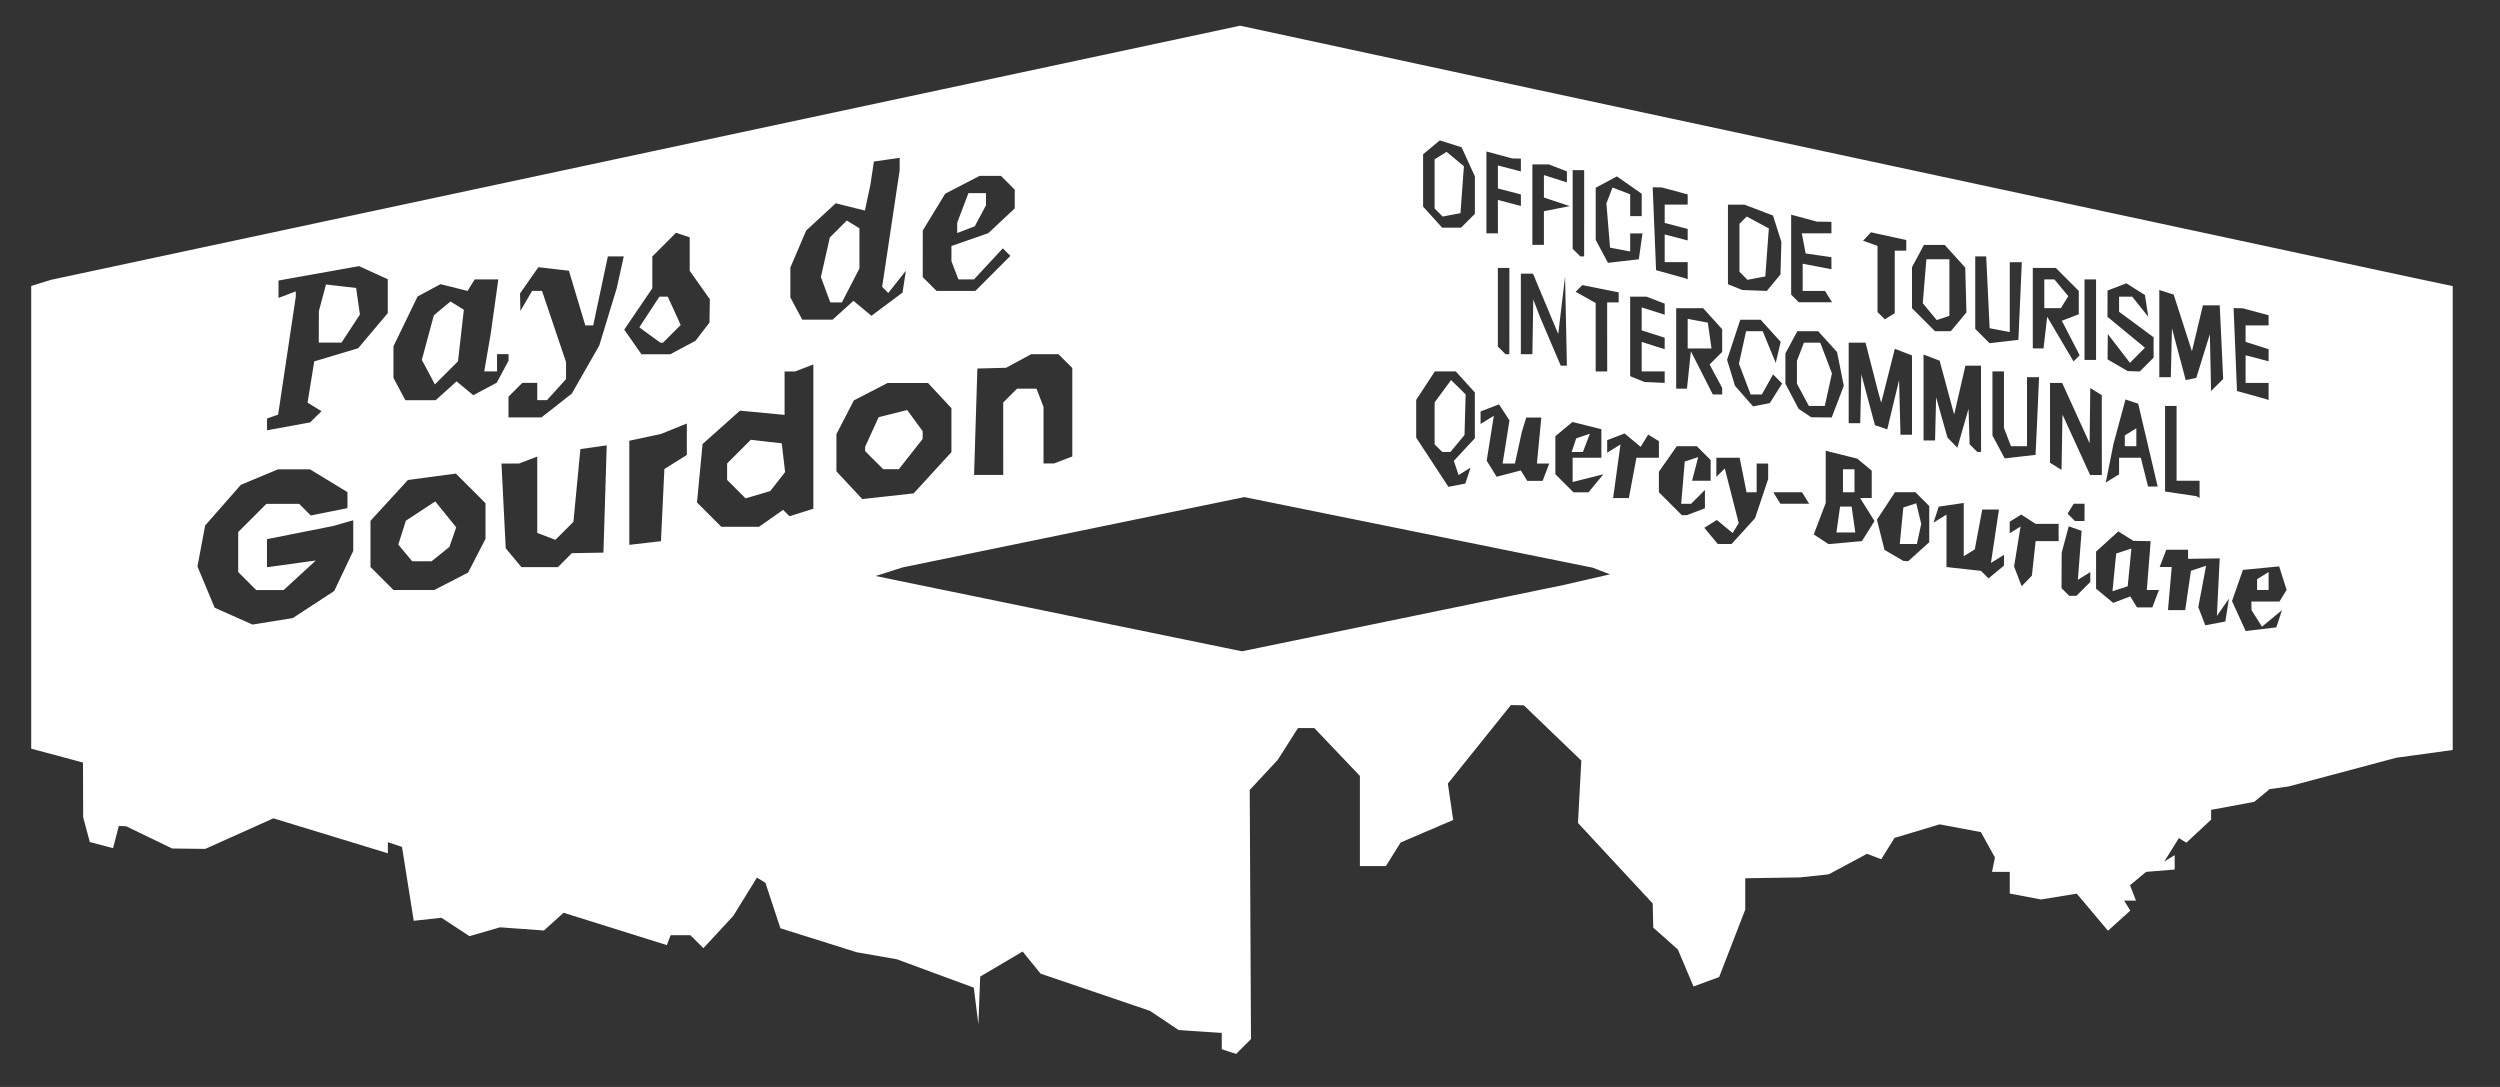 <?xml version="1.0" encoding="UTF-8" standalone="no"?>
<!-- Created with Inkscape (http://www.inkscape.org/) -->

<svg
   width="115mm"
   height="50mm"
   viewBox="0 0 115 50"
   version="1.1"
   id="svg1"
   xml:space="preserve"
   inkscape:version="1.3.2 (091e20e, 2023-11-25, custom)"
   sodipodi:docname="pg.svg"
   xmlns:inkscape="http://www.inkscape.org/namespaces/inkscape"
   xmlns:sodipodi="http://sodipodi.sourceforge.net/DTD/sodipodi-0.dtd"
   xmlns="http://www.w3.org/2000/svg"
   xmlns:svg="http://www.w3.org/2000/svg"><rect x="0" y="0" width="115" height="50" fill="#333333" stroke="none"/><sodipodi:namedview
     id="namedview1"
     pagecolor="#ffffff"
     bordercolor="#000000"
     borderopacity="0.25"
     inkscape:showpageshadow="2"
     inkscape:pageopacity="0.0"
     inkscape:pagecheckerboard="0"
     inkscape:deskcolor="#d1d1d1"
     inkscape:document-units="mm"
     inkscape:zoom="1.8620677"
     inkscape:cx="52.092628"
     inkscape:cy="131.84268"
     inkscape:window-width="1920"
     inkscape:window-height="974"
     inkscape:window-x="-11"
     inkscape:window-y="-11"
     inkscape:window-maximized="1"
     inkscape:current-layer="layer1" /><defs
     id="defs1" /><g
     inkscape:label="Calque 1"
     inkscape:groupmode="layer"
     id="layer1"><path
       style="fill:#ffffff"
       d="m 56.529,48.373 -0.328,-0.109 v -0.375 -0.375 l -0.595,-0.039 -0.595,-0.039 -0.397,-0.027 -0.397,-0.027 -0.661,-0.442 -0.661,-0.442 -2.514,-0.855 -2.514,-0.855 -0.413,-0.509 -0.413,-0.509 -0.976,0.576 -0.976,0.576 -0.042,1.098 -0.042,1.098 -0.105,-0.843 -0.105,-0.843 -1.77,-0.653 -1.77,-0.653 -0.926,-0.162 -0.926,-0.162 -1.752,-0.551 -1.752,-0.551 -0.345,-1.045 -0.345,-1.045 -0.195,-0.121 -0.195,-0.121 -0.545,0.882 -0.545,0.882 -0.687,0.742 -0.687,0.742 -0.299,-0.299 -0.299,-0.299 h -0.454 -0.454 l -0.088,0.228 -0.088,0.228 -2.375,-0.744 -2.375,-0.744 -0.451,0.408 -0.451,0.408 -1.01,-0.073 -1.01,-0.073 -0.703,0.203 -0.703,0.203 -0.646,-0.423 -0.646,-0.423 -0.636,0.07 -0.636,0.07 -0.27,-1.7 -0.27,-1.7 -0.325,-0.108 -0.325,-0.108 v 0.255 0.255 l -2.633,-0.804 -2.633,-0.804 -1.567,0.703 -1.567,0.703 -0.761,-0.009 -0.761,-0.009 -1.058,-0.511 -1.058,-0.511 -0.168,-0.009 -0.168,-0.009 -0.134,0.512 -0.134,0.512 -0.534,-0.14 -0.534,-0.14 -0.153,-0.571 -0.153,-0.571 -0.004,-1.258 -0.004,-1.258 -1.191,-0.318 -1.191,-0.318 v -10.643 -10.643 l 0.463,-0.143 0.463,-0.143 27.342,-5.843 27.342,-5.843 6.789,1.464 6.789,1.464 20.373,4.372 20.373,4.372 0.728,0.153 0.728,0.153 v 10.67 10.67 l -1.298,0.178 -1.298,0.178 -2.473,0.66 -2.473,0.66 -0.441,0.062 -0.441,0.062 -0.353,0.292 -0.353,0.292 -0.992,0.185 -0.992,0.185 v 0.225 0.225 l -0.569,0.53 -0.569,0.53 -0.172,-0.106 -0.172,-0.106 -0.337,0.54 -0.337,0.54 0.24,-0.148 0.24,-0.148 v 0.331 0.331 l -0.657,0.054 -0.657,0.054 -0.37,0.307 -0.37,0.307 0.136,0.354 0.136,0.354 h -0.272 -0.272 l 0.142,0.229 0.142,0.229 -0.513,0.464 -0.513,0.464 -0.718,-0.853 -0.718,-0.853 -0.823,0.134 -0.823,0.134 -0.718,-0.137 -0.718,-0.137 v -0.498 -0.498 h -0.408 -0.408 l 0.067,-0.331 0.067,-0.331 -0.323,-0.584 -0.323,-0.584 -0.948,-0.178 -0.948,-0.178 -1.038,0.311 -1.038,0.311 -0.306,0.491 -0.306,0.491 -0.326,-0.125 -0.326,-0.125 -0.884,0.473 -0.884,0.473 -0.661,0.07 -0.661,0.07 -1.257,0.02 -1.257,0.02 v 0.722 0.722 l -0.6,1.549 -0.6,1.549 -0.59,0.218 -0.59,0.218 -0.36,-0.851 -0.36,-0.851 -0.566,-0.504 -0.566,-0.504 -0.012,-0.554 -0.012,-0.554 -1.719,-1.852 -1.719,-1.852 0.077,-1.434 0.077,-1.434 -1.323,-1.272 -1.323,-1.272 -0.297,-0.006 -0.297,-0.006 -1.45,1.807 -1.45,1.807 0.123,0.836 0.123,0.836 -1.209,0.518 -1.209,0.518 -0.339,0.543 -0.339,0.543 h -0.598 -0.598 v -2.074 -2.074 l -1.048,-1.101 -1.048,-1.101 h -0.377 -0.377 l -0.462,0.728 -0.462,0.728 -0.647,0.696 -0.647,0.696 0.029,5.729 0.029,5.729 -0.342,0.342 -0.342,0.342 z m 16.473,-21.711 1.058,-0.242 -0.397,-0.153 -0.397,-0.153 -8.013,-1.624 -8.013,-1.624 -7.862,1.618 -7.862,1.618 -0.619,0.197 -0.619,0.197 8.425,1.732 8.425,1.732 7.408,-1.527 7.408,-1.527 z m 31.839,1.802 0.13,-0.397 -0.46,0.38 -0.46,0.38 -0.24,-0.38 -0.24,-0.38 -0.004,-0.198 -0.004,-0.198 h 0.646 0.646 l 0.165,-0.267 0.165,-0.267 -0.172,-0.542 -0.172,-0.542 -0.833,0.081 -0.833,0.081 -0.251,0.717 -0.251,0.717 0.314,0.689 0.314,0.689 0.705,-0.084 0.705,-0.084 z m -1.015,-1.572 v -0.249 l 0.265,-0.164 0.265,-0.164 v 0.412 0.412 h -0.265 -0.265 z m -89.404,0.916 0.951,-0.62 0.438,-0.923 0.438,-0.923 v -0.705 -0.705 l -0.463,0.132 -0.463,0.132 -1.521,0.302 -1.521,0.302 v 0.646 0.646 l 1.124,-0.155 1.124,-0.155 -0.742,0.681 -0.742,0.681 h -0.628 -0.628 l -0.416,-0.416 -0.416,-0.416 v -0.919 -0.919 l 0.649,-0.649 0.649,-0.649 h 0.753 0.753 l 0.268,0.268 0.268,0.268 0.843,-0.169 0.843,-0.169 v -0.368 -0.368 l -0.86,-0.524 -0.86,-0.524 -0.736,-9.9e-4 -0.736,-9.9e-4 -0.856,0.357 -0.856,0.357 -0.821,0.935 -0.821,0.935 -0.177,0.943 -0.177,0.943 0.396,0.949 0.396,0.949 0.87,0.387 0.87,0.387 0.926,-0.149 0.926,-0.149 z m 88.026,0.256 0.083,-0.526 -0.277,0.397 -0.277,0.397 0.065,-1.323 0.065,-1.323 -0.728,0.01 -0.728,0.01 v -0.209 -0.209 h -0.501 -0.501 l -0.152,0.397 -0.152,0.397 h 0.277 0.277 l -0.086,0.992 -0.086,0.992 h 0.396 0.396 l 0.132,-0.905 0.132,-0.905 0.348,-0.115 0.348,-0.115 -0.179,0.952 -0.179,0.952 0.161,0.418 0.161,0.418 0.461,-0.089 0.461,-0.089 z m -3.289,-0.526 0.152,-0.397 h -0.279 -0.279 l 0.089,-1.124 0.089,-1.124 -0.397,-0.007 -0.397,-0.007 -0.347,-0.217 -0.347,-0.217 -0.512,0.464 -0.512,0.464 v 0.853 0.853 l 0.394,0.327 0.394,0.327 0.392,-0.15 0.392,-0.15 0.156,0.253 0.156,0.253 h 0.353 0.353 z m -1.9,-1.208 0.085,-0.868 0.35,-0.115 0.35,-0.115 -0.085,0.868 -0.085,0.868 -0.35,0.115 -0.35,0.115 z m -1.423,0.758 0.318,-0.318 v -0.227 -0.227 l -0.286,0.177 -0.286,0.177 0.087,-1.126 0.087,-1.126 -0.297,-0.104 -0.297,-0.104 -0.162,0.606 -0.162,0.606 -0.004,0.816 -0.004,0.816 0.176,0.176 0.176,0.176 h 0.168 0.168 z m -75.08,-0.348 0.776,-0.401 0.401,-0.776 0.401,-0.776 v -0.819 -0.819 l -0.682,-0.682 -0.682,-0.682 -1.104,0.148 -1.104,0.148 -0.86,0.938 -0.86,0.938 v 1.062 1.062 l 0.529,0.529 0.529,0.529 h 0.939 0.939 z m -2.115,-1.306 -0.319,-0.384 0.174,-0.549 0.174,-0.549 0.676,-0.443 0.676,-0.443 0.482,0.595 0.482,0.595 -0.156,0.45 -0.156,0.45 -0.41,0.331 -0.41,0.331 h -0.446 -0.446 z m 74.912,0.252 0.086,-0.794 h 0.529 0.529 v -0.397 -0.397 h -0.529 -0.529 l -0.331,-0.214 -0.331,-0.214 -0.265,0.164 -0.265,0.164 v 0.265 0.265 l 0.249,-0.154 0.249,-0.154 -0.149,0.92 -0.149,0.92 0.174,0.453 0.174,0.453 0.236,-0.243 0.236,-0.243 z m -1.369,0.084 v -0.248 l -0.3,0.186 -0.3,0.186 0.184,-1.228 0.184,-1.228 h -0.384 -0.384 l -0.172,0.917 -0.172,0.917 -0.254,0.157 -0.254,0.157 v -1.225 -1.225 l -0.575,0.085 -0.575,0.085 -0.121,0.368 -0.121,0.368 0.299,-0.185 0.299,-0.185 v 1.206 1.206 l 0.198,0.022 0.198,0.022 0.595,0.066 0.595,0.066 0.174,0.174 0.174,0.174 0.355,-0.295 0.355,-0.295 z m -66.197,-0.006 0.319,-0.319 0.726,-0.012 0.726,-0.012 0.076,-2.467 0.076,-2.467 -0.606,0.086 -0.606,0.086 -0.16,1.672 -0.16,1.672 -0.415,0.415 -0.415,0.415 -0.417,-0.16 -0.417,-0.16 v -1.756 -1.756 l -0.419,0.161 -0.419,0.161 h -0.404 -0.404 l 0.098,1.948 0.098,1.948 0.36,0.434 0.36,0.434 h 0.841 0.841 z m 62.274,-0.384 0.484,-0.438 v -0.832 -0.832 l -0.318,-0.318 -0.318,-0.318 h -0.47 -0.47 l -0.415,0.633 -0.415,0.633 0.174,0.693 0.174,0.693 0.433,0.253 0.433,0.253 0.111,0.008 0.111,0.008 z m -0.79,-1.195 0.083,-0.84 0.297,-0.097 0.297,-0.097 0.114,0.474 0.114,0.474 -0.099,0.463 -0.099,0.463 h -0.394 -0.394 z m -56.988,-0.952 0.079,-1.659 0.516,-0.322 0.516,-0.323 v -0.724 -0.724 l -0.595,0.241 -0.595,0.241 -0.728,0.156 -0.728,0.156 v 2.394 2.394 l 0.728,-0.084 0.728,-0.084 z m 49.712,1.196 0.539,-0.595 0.301,-0.899 0.301,-0.899 v -0.357 -0.357 h -0.265 -0.265 v 0.661 0.661 h -0.232 -0.232 l -0.159,-0.794 -0.159,-0.794 h -0.536 -0.536 v 0.441 0.441 l 0.194,-0.194 0.194,-0.194 0.321,1.257 0.321,1.257 -0.141,0.228 -0.141,0.228 -0.362,-0.3 -0.362,-0.3 -0.289,0.179 -0.289,0.179 0.31,0.373 0.31,0.373 h 0.318 0.318 z m 5.743,9.2e-4 0.289,-0.462 -0.331,-0.53 -0.331,-0.53 h 0.267 0.267 v -0.629 -0.629 l -0.332,-0.276 -0.332,-0.276 -0.726,-0.182 -0.726,-0.182 v 1.202 1.202 l -0.275,0.723 -0.275,0.723 0.341,0.223 0.341,0.223 0.767,-0.069 0.767,-0.069 z m -1.379,-0.53 0.085,-0.595 h 0.265 0.265 l 0.085,0.595 0.085,0.595 h -0.434 -0.434 z m 0.217,-1.786 v -0.529 h 0.265 0.265 v 0.529 0.529 h -0.265 -0.265 z m -49.306,1.729 0.553,-0.388 0.147,0.147 0.147,0.147 0.549,-0.174 0.549,-0.174 v -3.318 -3.318 l -0.419,0.161 -0.419,0.161 h -0.243 -0.243 v 0.999 0.999 l -1.026,-0.098 -1.026,-0.098 -0.86,0.768 -0.86,0.768 -0.129,1.343 -0.129,1.343 0.56,0.56 0.56,0.56 h 0.867 0.867 z m -1.598,-1.342 -0.425,-0.425 v -0.378 -0.378 l 0.545,-0.545 0.545,-0.545 0.712,0.082 0.712,0.082 0.077,0.662 0.077,0.662 -0.342,0.436 -0.342,0.436 -0.567,0.168 -0.567,0.168 z m 62.017,1.068 v -0.397 h -0.249 -0.249 l -0.141,0.228 -0.141,0.228 0.169,0.169 0.169,0.169 h 0.22 0.22 z m -17.881,-0.028 0.419,-0.161 v -0.421 -0.421 l -0.318,0.318 -0.318,0.318 h -0.228 -0.228 l 0.082,-0.972 0.082,-0.972 0.31,-0.102 0.31,-0.102 -0.142,0.544 -0.142,0.544 h 0.428 0.428 v -0.476 -0.476 l -0.318,-0.318 -0.318,-0.318 h -0.461 -0.461 l -0.412,0.588 -0.412,0.588 v 0.47 0.47 l 0.529,0.529 0.529,0.529 h 0.111 0.111 z m 5.049,-0.633 -0.164,-0.265 h -0.661 -0.661 l 0.164,0.265 0.164,0.265 h 0.661 0.661 z m -40.16,-1.161 0.869,-0.948 v -1.012 -1.012 l -0.539,-0.579 -0.539,-0.579 h -0.929 -0.929 l -0.776,0.401 -0.776,0.401 -0.401,0.776 -0.401,0.776 v 0.856 0.856 l 0.595,0.637 0.595,0.637 1.182,-0.131 1.182,-0.131 z m -2.684,-0.578 -0.416,-0.416 v -0.101 -0.101 l 0.31,-0.68 0.31,-0.68 0.657,-0.165 0.657,-0.165 0.356,0.486 0.356,0.486 v 0.178 0.178 l -0.548,0.697 -0.548,0.697 h -0.359 -0.359 z m 34.889,0.813 0.174,-0.926 h 0.517 0.517 v -0.381 -0.381 l -0.246,-0.152 -0.246,-0.152 -0.174,0.282 -0.174,0.282 -0.37,-0.307 -0.37,-0.307 -0.4,0.154 -0.4,0.154 v 0.288 0.288 l 0.306,-0.189 0.306,-0.189 -0.169,1.232 -0.169,1.232 h 0.362 0.362 z m 26.079,0.529 v -0.397 h -0.529 -0.529 v -1.72 -1.72 h -0.265 -0.265 v 1.967 1.967 l 0.728,0.11 0.728,0.11 0.066,0.04 0.066,0.04 z m -27.767,-0.281 0.343,-0.414 -0.708,0.178 -0.708,0.178 v -0.558 -0.558 h 0.661 0.661 v -0.656 -0.656 l -0.665,-0.167 -0.665,-0.167 -0.393,0.327 -0.393,0.327 v 0.875 0.875 l 0.416,0.416 0.416,0.416 h 0.346 0.346 z m -1.012,-1.753 0.105,-0.314 0.314,-0.105 0.314,-0.105 -0.161,0.419 -0.161,0.419 h -0.258 -0.258 z m -4.877,1.402 0.122,-0.368 -0.276,0.171 -0.276,0.171 -0.109,-0.327 -0.109,-0.327 0.483,-0.519 0.483,-0.519 v -1.054 -1.054 l -0.438,-0.484 -0.438,-0.484 h -0.482 -0.482 l -0.429,0.655 -0.429,0.655 v 0.868 0.868 l 0.741,1.132 0.741,1.132 0.388,-0.075 0.388,-0.075 z m -1.357,-1.264 -0.176,-0.176 v -0.964 -0.964 l 0.379,-0.514 0.379,-0.514 0.335,0.33 0.335,0.33 -0.026,0.934 -0.026,0.934 -0.323,0.389 -0.323,0.389 h -0.188 -0.188 z m 32.637,-0.14 -0.447,-1.904 -0.293,-0.098 -0.293,-0.098 -0.276,1.024 -0.276,1.024 -0.177,0.887 -0.177,0.887 0.306,-0.189 0.306,-0.189 v -0.381 -0.381 h 0.5 0.5 l 0.166,0.661 0.166,0.661 h 0.221 0.221 z m -1.063,-0.197 v -0.249 l 0.265,-0.164 0.265,-0.164 v 0.412 0.412 h -0.265 -0.265 z m -26.627,1.44 0.152,-0.397 h -0.284 -0.284 l 0.101,-1.058 0.101,-1.058 h -0.346 -0.346 l -0.102,0.331 -0.102,0.331 -0.159,0.728 -0.159,0.728 h -0.283 -0.283 l 0.158,-0.992 0.158,-0.992 -0.241,-0.369 -0.241,-0.369 -0.424,0.163 -0.424,0.163 v 0.288 0.288 l 0.305,-0.188 0.305,-0.188 -0.164,1.033 -0.164,1.033 0.229,0.369 0.229,0.369 0.556,-0.145 0.556,-0.145 0.148,0.24 0.148,0.24 h 0.353 0.353 z m -24.967,-1.535 v -1.667 l 0.318,-0.318 0.318,-0.318 h 0.448 0.448 l 0.161,0.419 0.161,0.419 v 1.301 1.301 h 0.243 0.243 l 0.419,-0.161 0.419,-0.161 v -2.035 -2.035 l -0.318,-0.318 -0.318,-0.318 h -0.626 -0.626 l -0.578,0.313 -0.578,0.313 -0.661,0.017 -0.661,0.017 -0.076,2.447 -0.076,2.447 h 0.671 0.671 z m 50.535,-0.17 v -1.836 l -0.265,-0.164 -0.265,-0.164 -0.015,1.272 -0.015,1.272 -0.631,-1.389 -0.631,-1.389 h -0.28 -0.28 v 1.836 1.836 l 0.265,0.164 0.265,0.164 0.022,-1.272 0.022,-1.272 0.635,1.389 0.635,1.389 h 0.27 0.27 z m -2.964,-0.876 0.078,-1.786 h -0.277 -0.277 v 1.587 1.587 h -0.369 -0.369 l -0.161,-0.419 -0.161,-0.419 v -1.301 -1.301 h -0.265 -0.265 v 1.473 1.473 l 0.282,0.528 0.282,0.528 0.71,-0.082 0.71,-0.082 z m -2.592,-0.331 v -1.984 h -0.359 -0.359 l -0.259,1.124 -0.259,1.124 -0.334,-1.239 -0.334,-1.239 -0.37,-0.142 -0.37,-0.142 v 1.976 1.976 h 0.265 0.265 l 0.024,-0.992 0.024,-0.992 0.261,0.926 0.261,0.926 0.227,0.234 0.227,0.234 0.258,-0.896 0.258,-0.896 0.024,0.816 0.024,0.816 0.176,0.176 0.176,0.176 h 0.088 0.088 z m -3.175,-0.633 v -1.824 l -0.395,-0.152 -0.395,-0.152 -0.313,1.241 -0.313,1.241 -0.072,-0.258 -0.072,-0.258 -0.289,-1.124 -0.289,-1.124 h -0.387 -0.387 v 1.852 1.852 h 0.265 0.265 l 0.026,-1.124 0.026,-1.124 0.313,1.171 0.313,1.171 0.283,0.094 0.283,0.094 0.272,-1.133 0.272,-1.133 0.032,1.257 0.032,1.257 h 0.265 0.265 z m -73.424,0.998 0.262,-0.255 -0.321,-0.198 -0.321,-0.198 0.154,-0.948 0.154,-0.948 1.01,-0.302 1.01,-0.302 0.681,-0.809 0.681,-0.809 v -0.779 -0.779 l -0.661,-0.301 -0.661,-0.301 -1.852,0.331 -1.852,0.331 v 0.401 0.401 l 0.397,-0.152 0.397,-0.152 v 0.126 0.126 l -0.406,2.71 -0.406,2.71 -0.255,0.088 -0.255,0.088 v 0.272 0.272 l 0.992,-0.182 0.992,-0.182 z m 0.138,-4.136 0.004,-0.728 0.163,-0.61 0.163,-0.61 0.693,0.08 0.693,0.08 0.087,0.611 0.087,0.611 -0.423,0.646 -0.423,0.646 h -0.523 -0.523 z m 10.941,3.619 0.697,-0.549 0.631,-1.105 0.631,-1.105 0.403,-1.323 0.403,-1.323 0.161,-0.728 0.161,-0.728 h -0.366 -0.366 l -0.337,1.587 -0.337,1.587 h -0.182 -0.182 l -0.377,-1.257 -0.377,-1.257 -0.702,-0.081 -0.702,-0.081 -0.422,0.603 -0.422,0.603 0.008,0.404 0.008,0.404 0.27,-0.463 0.27,-0.463 h 0.227 0.227 l 0.553,1.639 0.553,1.639 v 0.391 0.391 l -0.438,0.484 -0.438,0.484 h -0.224 -0.224 v -0.397 -0.397 h -0.344 -0.344 l -0.318,0.318 -0.318,0.318 v 0.476 0.476 h 0.758 0.758 z m 58.931,-0.179 0.277,-0.728 -0.155,-0.776 -0.155,-0.776 -0.435,-0.48 -0.435,-0.48 h -0.479 -0.479 l -0.274,0.512 -0.274,0.512 v 0.696 0.696 l 0.304,0.578 0.304,0.578 0.291,0.194 0.291,0.194 0.47,0.004 0.47,0.004 z m -1.604,-0.313 -0.274,-0.512 v -0.525 -0.525 l 0.161,-0.419 0.161,-0.419 h 0.375 0.375 l 0.269,0.707 0.269,0.707 -0.164,0.748 -0.164,0.748 h -0.367 -0.367 z m -1.238,-0.071 0.284,-0.45 -0.209,-0.209 -0.209,-0.209 -0.258,0.461 -0.258,0.461 h -0.258 -0.258 l -0.269,-0.707 -0.269,-0.707 0.164,-0.748 0.164,-0.748 h 0.382 0.382 l 0.3,0.728 0.3,0.728 0.114,-0.483 0.114,-0.483 -0.461,-0.509 -0.461,-0.509 h -0.468 -0.468 l -0.304,0.922 -0.304,0.922 0.183,0.599 0.183,0.599 0.415,0.473 0.415,0.473 0.385,-0.076 0.385,-0.076 z m -61.173,-0.115 0.479,-0.433 0.385,0.319 0.385,0.319 0.54,-0.289 0.54,-0.289 0.271,-0.506 0.271,-0.506 v -0.15 -0.15 h -0.265 -0.265 v 0.397 0.397 H 22.569 22.275 l 0.148,-0.86 0.148,-0.86 0.176,-1.257 0.176,-1.257 h -0.544 -0.544 l -0.164,0.266 -0.164,0.266 -0.621,-0.156 -0.621,-0.156 -0.528,0.283 -0.528,0.283 -0.555,1.146 -0.555,1.146 v 0.728 0.728 l 0.274,0.512 0.274,0.512 h 0.697 0.697 z m -0.817,-0.858 -0.301,-0.562 0.276,-1.026 0.276,-1.026 0.383,-0.318 0.383,-0.318 0.307,0.19 0.307,0.19 -0.134,1.186 -0.134,1.186 -0.532,0.532 -0.532,0.532 z m 84.65,0.895 v -0.397 h -0.529 -0.529 v -0.637 -0.637 l 0.529,0.138 0.529,0.138 v -0.278 -0.278 l -0.529,-0.168 -0.529,-0.168 v -0.379 -0.379 h 0.529 0.529 v -0.234 -0.234 l -0.595,-0.16 -0.595,-0.16 -0.21,-0.004 -0.21,-0.004 0.078,1.907 0.078,1.907 0.661,0.183 0.661,0.183 0.066,0.026 0.066,0.026 z m -25.135,-0.017 v -0.15 l -0.289,-0.54 -0.289,-0.54 0.289,-0.289 0.289,-0.289 v -0.522 -0.522 l -0.438,-0.484 -0.438,-0.484 h -0.62 -0.62 v 1.852 1.852 h 0.248 0.248 l 0.09,-0.86 0.09,-0.86 0.505,0.992 0.505,0.992 h 0.216 0.216 z m -1.587,-2.648 v -0.681 l 0.463,0.088 0.463,0.088 0.085,0.593 0.085,0.593 h -0.548 -0.548 z m 24.554,0.389 -0.08,-1.693 h -0.387 -0.387 l -0.252,1.058 -0.252,1.058 -0.42,-1.304 -0.42,-1.304 -0.331,-0.107 -0.331,-0.107 v 2.006 2.006 h 0.265 0.265 l 0.026,-1.124 0.026,-1.124 0.317,1.191 0.317,1.191 0.242,-0.05 0.242,-0.05 0.313,-1.008 0.313,-1.008 0.028,1.31 0.028,1.31 0.278,-0.278 0.278,-0.278 z m -25.612,1.614 v -0.265 h -0.529 -0.529 v -0.679 -0.679 l 0.529,0.168 0.529,0.168 v -0.265 -0.265 l -0.529,-0.168 -0.529,-0.168 v -0.529 -0.529 l 0.529,0.168 0.529,0.168 v -0.254 -0.254 l -0.419,-0.161 -0.419,-0.161 h -0.375 -0.375 v 1.83 1.83 l 0.331,0.133 0.331,0.133 0.463,0.021 0.463,0.021 z m -2.646,-1.852 v -1.587 h 0.265 0.265 v -0.232 -0.232 l -0.836,-0.167 -0.836,-0.167 -0.154,0.154 -0.154,0.154 0.461,0.258 0.461,0.258 v 1.574 1.574 h 0.265 0.265 z m 24.818,1.27 0.318,-0.318 v -0.468 -0.468 l -0.794,-0.587 -0.794,-0.587 v -0.347 -0.347 h 0.302 0.302 l 0.37,0.463 0.37,0.463 -0.077,-0.501 -0.077,-0.501 -0.427,-0.269 -0.427,-0.269 -0.433,0.166 -0.433,0.166 -0.002,0.604 -0.002,0.604 0.862,0.711 0.862,0.711 -0.345,0.347 -0.345,0.347 -0.509,-0.661 -0.509,-0.661 -0.006,0.582 -0.006,0.582 0.463,0.27 0.463,0.27 0.278,0.008 0.278,0.008 z m -26.712,-1.998 -0.042,-2.051 -0.157,1.323 -0.157,1.323 -0.581,-1.389 -0.581,-1.389 h -0.279 -0.279 v 1.852 1.852 h 0.265 0.265 l 0.021,-1.257 0.021,-1.257 0.152,0.397 0.152,0.397 0.479,1.124 0.479,1.124 h 0.142 0.142 z m 23.219,0.778 -0.41,-0.793 0.39,-0.15 0.39,-0.15 v -0.537 -0.537 l -0.529,-0.529 -0.529,-0.529 h -0.529 -0.529 v 1.852 1.852 h 0.247 0.247 l 0.084,-0.728 0.084,-0.728 0.606,1.026 0.606,1.026 0.141,-0.141 0.141,-0.141 z m -1.217,-2.035 v -0.661 h 0.232 0.232 l 0.32,0.385 0.32,0.385 -0.171,0.276 -0.171,0.276 h -0.381 -0.381 z m 2.381,1.191 v -1.852 h -0.265 -0.265 v 1.852 1.852 h 0.265 0.265 z m -65.004,1.28 0.578,-0.308 0.322,-0.42 0.322,-0.42 0.008,-0.536 0.008,-0.536 -0.463,-0.654 -0.463,-0.654 v -0.769 -0.769 l -0.314,-0.107 -0.314,-0.107 -0.546,0.546 -0.546,0.546 v 0.732 0.732 l -0.646,0.951 -0.646,0.951 0.396,0.566 0.396,0.566 h 0.664 0.664 z m -1.523,-0.574 -0.482,-0.353 0.462,-0.706 0.462,-0.706 h 0.192 0.192 l 0.297,0.652 0.297,0.652 -0.406,0.406 -0.406,0.406 h -0.063 -0.063 z m 39.54,-1.102 v -1.984 h -0.265 -0.265 v 1.808 1.808 l 0.176,0.176 0.176,0.176 h 0.088 0.088 z m 23.494,-0.463 0.078,-1.786 h -0.277 -0.277 v 1.607 1.607 l -0.463,-0.088 -0.463,-0.088 -0.079,-1.651 -0.079,-1.651 h -0.252 -0.252 v 1.667 1.667 l 0.329,0.329 0.329,0.329 0.663,-0.077 0.663,-0.077 z m -2.828,0.958 0.358,-0.431 -0.027,-1.032 -0.027,-1.032 -0.472,-0.521 -0.472,-0.521 h -0.479 -0.479 l -0.274,0.512 -0.274,0.512 v 0.943 0.943 l 0.529,0.529 0.529,0.529 h 0.364 0.364 z m -1.329,-0.468 -0.321,-0.387 0.083,-1.011 0.083,-1.011 h 0.529 0.529 v 1.301 1.301 l -0.291,0.097 -0.291,0.097 z m -49.989,-0.064 0.479,-0.433 0.414,0.344 0.414,0.344 0.715,-0.534 0.715,-0.534 0.077,-0.501 0.077,-0.501 -0.405,0.51 -0.405,0.51 -0.141,-0.141 -0.141,-0.141 0.403,-2.682 0.403,-2.682 v -0.285 -0.285 l -0.593,0.085 -0.593,0.085 -0.079,0.529 -0.079,0.529 -0.128,0.599 -0.128,0.599 -0.67,-0.168 -0.67,-0.168 -0.681,0.628 -0.681,0.628 -0.363,0.851 -0.363,0.851 v 0.687 0.687 l 0.274,0.512 0.274,0.512 h 0.697 0.697 z m -0.802,-0.944 -0.216,-0.584 0.205,-0.909 0.205,-0.909 0.391,-0.391 0.391,-0.391 0.29,0.179 0.29,0.179 v 0.924 0.924 l -0.404,0.781 -0.404,0.781 h -0.266 -0.266 z m 49.181,-0.358 v -1.44 h 0.265 0.265 v -0.244 -0.244 l -0.813,-0.178 -0.813,-0.178 -0.18,0.194 -0.18,0.194 0.331,0.118 0.331,0.118 v 1.521 1.521 l 0.169,0.169 0.169,0.169 0.228,-0.141 0.228,-0.141 z m -3.043,0.677 -0.164,-0.265 h -0.514 -0.514 v -0.625 -0.625 l 0.661,0.126 0.661,0.126 v -0.277 -0.277 l -0.593,-0.085 -0.593,-0.085 -0.088,-0.463 -0.088,-0.463 h 0.681 0.681 v -0.265 -0.265 l -0.331,-0.004 -0.331,-0.004 -0.595,-0.16 -0.595,-0.16 v 1.839 1.839 l 0.176,0.176 0.176,0.176 h 0.765 0.765 z m -38.444,-1.07 0.806,-0.806 -0.174,-0.174 -0.174,-0.174 -0.663,0.715 -0.663,0.715 h -0.358 -0.358 l -0.161,-0.419 -0.161,-0.419 v -0.349 -0.349 l 0.849,-0.296 0.849,-0.296 0.607,-0.57 0.607,-0.57 v -0.43 -0.43 l -0.318,-0.318 -0.318,-0.318 h -0.489 -0.489 l -0.792,0.41 -0.792,0.41 -0.516,0.847 -0.516,0.847 -9.9e-4,1.072 -9.9e-4,1.072 0.318,0.318 0.318,0.318 h 0.893 0.893 z m -1.64,-2.096 v -0.239 l 0.258,-0.679 0.258,-0.679 h 0.403 0.403 v 0.282 0.282 l -0.257,0.481 -0.257,0.481 -0.404,0.155 -0.404,0.155 z m 37.556,2.523 0.314,-0.379 0.021,-0.747 0.021,-0.747 -0.193,-0.609 -0.193,-0.609 -0.656,-0.249 -0.656,-0.249 h -0.38 -0.38 v 1.83 1.83 l 0.331,0.133 0.331,0.133 0.563,0.021 0.563,0.021 z m -1.387,-0.318 -0.186,-0.186 v -1.102 -1.102 l 0.167,-0.167 0.167,-0.167 0.509,0.272 0.509,0.272 -0.081,1.105 -0.081,1.105 -0.41,0.078 -0.41,0.078 z m -2.567,-0.23 v -0.397 h -0.529 -0.529 v -0.637 -0.637 l 0.529,0.138 0.529,0.138 v -0.265 -0.265 l -0.529,-0.138 -0.529,-0.138 v -0.422 -0.422 h 0.529 0.529 v -0.234 -0.234 l -0.595,-0.16 -0.595,-0.16 -0.21,-0.004 -0.21,-0.004 0.078,1.907 0.078,1.907 0.661,0.183 0.661,0.183 0.066,0.026 0.066,0.026 z m -2.164,-1.124 0.085,-0.595 h -0.283 -0.283 v 0.416 0.416 l -0.463,-0.088 -0.463,-0.088 -0.084,-1.018 -0.084,-1.018 0.14,-0.365 0.14,-0.365 0.407,0.156 0.407,0.156 v 0.501 0.501 h 0.265 0.265 v -0.514 -0.514 l -0.57,-0.399 -0.57,-0.399 -0.488,0.261 -0.488,0.261 v 1.199 1.199 l 0.282,0.528 0.282,0.528 0.71,-0.082 0.71,-0.082 z m -2.598,-1.521 v -1.984 h -0.265 -0.265 v 1.808 1.808 l 0.176,0.176 0.176,0.176 h 0.088 0.088 z m -1.852,0.68 V 9.715 l 0.595,-0.117 0.595,-0.117 -0.595,-0.197 -0.595,-0.197 v -0.516 -0.516 l 0.529,0.168 0.529,0.168 v -0.254 -0.254 l -0.419,-0.161 -0.419,-0.161 h -0.375 -0.375 v 1.852 1.852 h 0.265 0.265 z m -2.117,-0.523 v -0.769 l 0.529,0.138 0.529,0.138 v -0.265 -0.265 l -0.529,-0.138 -0.529,-0.138 v -0.529 -0.529 l 0.529,0.138 0.529,0.138 v -0.295 -0.295 l -0.198,-0.004 -0.198,-0.004 -0.595,-0.16 -0.595,-0.16 v 1.883 1.883 h 0.265 0.265 z m -1.376,0.187 0.318,-0.318 v -0.861 -0.861 l -0.305,-0.669 -0.305,-0.669 -0.502,-0.159 -0.502,-0.159 -0.384,0.319 -0.384,0.319 v 1.204 1.204 l 0.438,0.484 0.438,0.484 h 0.435 0.435 z m -1.349,-0.379 -0.186,-0.186 v -1.131 -1.131 l 0.276,-0.171 0.276,-0.171 0.398,0.331 0.398,0.331 -0.079,1.079 -0.079,1.079 -0.41,0.078 -0.41,0.078 z"
       id="path75372" /></g></svg>
